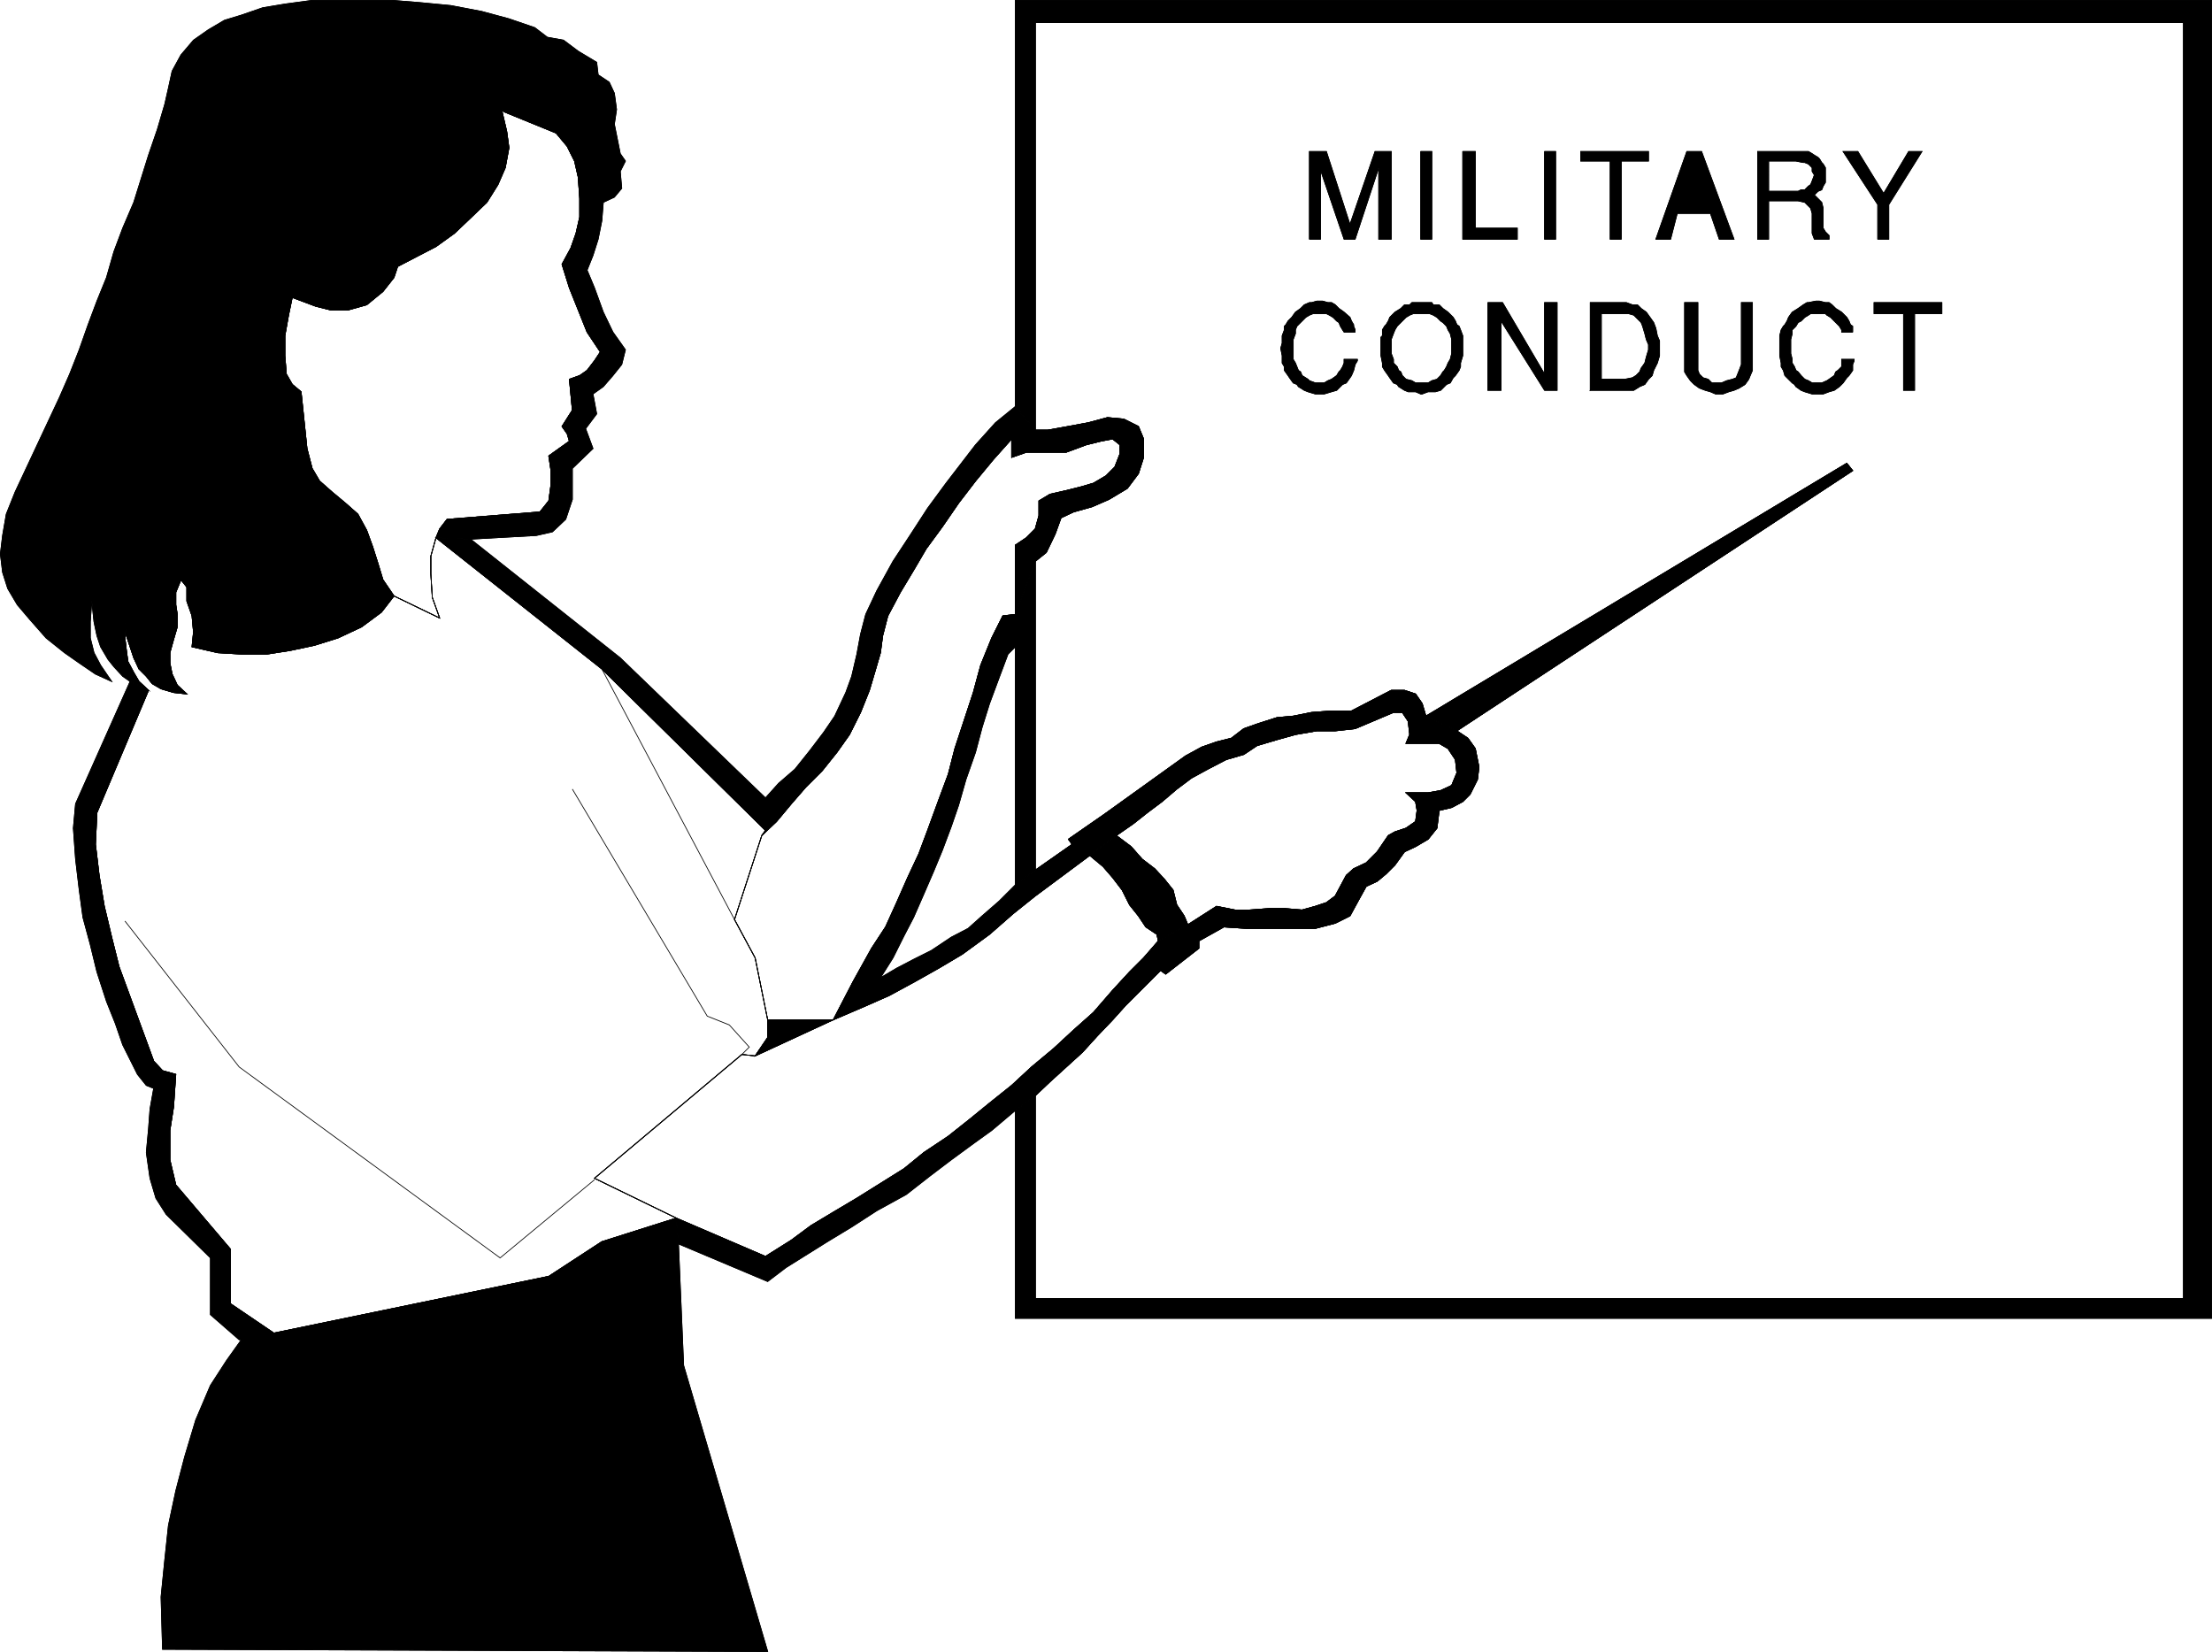 <svg xmlns="http://www.w3.org/2000/svg" width="288.096" height="215.136" viewBox="0 0 216.072 161.352"><path d="M290.726 382.28v-39.815h112.176v124.632H290.726v-19.8l-1.944 1.44v20.304h116.856V340.305H288.782v39.672z" style="fill:#000;stroke:#000;stroke-width:.072;stroke-miterlimit:10.433" transform="translate(-189.602 -340.269)"/><path d="M290.726 382.28v-39.815h112.176v124.632H290.726v-19.8l-1.944 1.44v20.304h116.856V340.305H288.782v39.672l1.944 2.304" style="fill:none;stroke:#000;stroke-width:.072;stroke-miterlimit:10.433" transform="translate(-189.602 -340.269)"/><path d="M290.726 382.28v-39.815h112.176v124.632H290.726v-19.8l1.44-1.368 1.584-1.44 1.584-1.44 1.44-1.584 1.512-1.584 1.296-1.44 3.384-3.384.504.36 3.24-2.52v-.72l2.448-1.368 2.16.144h6.768l1.944-.504 1.44-.72.864-1.584.72-1.296 1.08-.504.864-.72.864-.864.936-1.296 1.08-.504 1.224-.72.864-1.08.216-1.728 1.224-.288 1.08-.576.72-.72.72-1.44.144-1.224-.36-1.8-.72-1.008-1.08-.72 38.664-25.416-.576-.72-41.112 24.696-.36-1.224-.648-.936-1.08-.36h-1.296l-3.888 2.016h-1.944l-1.944.144-1.8.36-1.584.144-1.8.576-1.44.504-1.224.936-1.44.36-1.44.504-1.584.864-7.92 5.688-3.528 2.448.36.504-3.6 2.52v-30.168l1.08-.864.864-1.8.576-1.584 1.224-.576 1.8-.504 1.656-.72 1.8-1.08 1.08-1.44.504-1.584v-1.8l-.504-1.224-1.44-.72-1.584-.144-1.872.504-1.944.36-2.016.36h-1.224" style="fill:none;stroke:#000;stroke-width:.072;stroke-miterlimit:10.433" transform="translate(-189.602 -340.269)"/><path d="M290.726 382.28v-39.815h112.176v124.632H290.726v-19.8l1.44-1.368 1.584-1.44 1.584-1.44 1.44-1.584 1.512-1.584 1.296-1.44 3.384-3.384.504.36 3.24-2.52v-.72l2.448-1.368 2.16.144h6.768l1.944-.504 1.44-.72.864-1.584.72-1.296 1.08-.504.864-.72.864-.864.936-1.296 1.08-.504 1.224-.72.864-1.08.216-1.728 1.224-.288 1.08-.576.72-.72.72-1.44.144-1.224-.36-1.8-.72-1.008-1.08-.72 38.664-25.416-.576-.72-41.112 24.696-.36-1.224-.648-.936-1.08-.36h-1.296l-3.888 2.016h-1.944l-1.944.144-1.8.36-1.584.144-1.8.576-1.44.504-1.224.936-1.44.36-1.44.504-1.584.864-7.92 5.688-3.528 2.448.36.504-3.6 2.52v-30.168l1.08-.864.864-1.8.576-1.584 1.224-.576 1.8-.504 1.656-.72 1.8-1.08 1.08-1.44.504-1.584v-1.8l-.504-1.224-1.44-.72-1.584-.144-1.872.504-1.944.36-2.016.36h-1.224" style="fill:none;stroke:#000;stroke-width:.072;stroke-miterlimit:10.433" transform="translate(-189.602 -340.269)"/><path d="m331.91 411.657 38.664-25.416-.576-.72-41.112 24.696z" style="fill:#000;stroke:#000;stroke-width:.072;stroke-miterlimit:10.433" transform="translate(-189.602 -340.269)"/><path d="m331.91 411.657 38.664-25.416-.576-.72-41.112 24.696 3.024 1.44" style="fill:none;stroke:#000;stroke-width:.072;stroke-miterlimit:10.433" transform="translate(-189.602 -340.269)"/><path d="m255.662 459.249 8.712 3.744 2.52-1.584 1.944-1.44 2.16-1.296 2.304-1.368 2.304-1.44 2.304-1.44 1.944-1.584 2.376-1.584 2.088-1.656 1.944-1.584 2.16-1.728 1.944-1.8 2.16-1.8 1.944-1.8 1.944-1.728 1.872-2.16 1.656-1.8 1.368-1.368 1.44-1.656 2.88-1.584 2.808-1.8 1.8.36h1.44l1.944-.144h1.44l1.728.144 1.296-.36 1.08-.36.864-.648 1.08-2.016.72-.648 1.224-.576 1.08-1.08 1.08-1.584.648-.36 1.08-.36.936-.648.144-1.08-.144-.864-.936-.864h2.16l1.224-.216 1.08-.504.504-1.224-.144-1.296-.72-1.08-.864-.504h-3.24l.36-.864-.144-1.296-.576-.864h-.864l-3.744 1.584-1.944.216h-1.8l-2.088.36-1.8.504-1.944.576-1.296.864-1.728.504-1.8.936-1.584.864-1.44 1.08-1.44 1.224-1.44 1.08-1.368 1.08-1.656 1.152-2.592 1.944-5.328 3.96-2.16 1.728-2.304 2.016-2.664 1.944-2.304 1.368-2.304 1.296-2.52 1.368-2.448 1.08-3.024 1.296 1.944-3.744 1.8-3.24 1.368-2.088 1.08-2.376 1.08-2.448 1.08-2.304.864-2.304 1.08-2.952.936-2.52.648-2.52 1.8-5.472.72-2.664 1.08-2.664 1.08-2.16 1.224-.144v3.168l-.72.72-.864 2.304-.936 2.52-.72 2.304-.648 2.448-.936 2.664-.72 2.52-.72 2.088-.864 2.304-.864 2.088-.936 2.16-1.008 2.304-.936 1.8-1.08 2.16-1.224 1.944 1.584-.936 1.656-.864 1.728-.864 1.944-1.296 1.656-.864 1.368-1.224 1.656-1.44 1.584-1.584 1.944-1.44 3.6-2.52-.36-.504 3.528-2.448 7.92-5.688 1.584-.864 1.44-.504 1.44-.36 1.224-.936 1.44-.504 1.8-.576 1.584-.144 1.8-.36 1.944-.144h1.944l3.888-2.016h1.296l1.08.36.648.936.36 1.224 3.024 1.44 1.08.72.72 1.008.36 1.8-.144 1.224-.72 1.44-.72.72-1.08.576-1.224.288-.216 1.728-.864 1.08-1.224.72-1.08.504-.936 1.296-.864.864-.864.72-1.08.504-.72 1.296-.864 1.584-1.44.72-1.944.504h-6.768l-2.16-.144-2.448 1.368v.72l-3.24 2.52-.504-.36-3.384 3.384-1.296 1.44-1.512 1.584-1.44 1.584-1.584 1.44-1.584 1.44-1.44 1.368-1.944 1.44-2.304 1.944-1.8 1.296-2.16 1.584-2.088 1.584-2.304 1.8-2.88 1.584-2.448 1.584-2.376 1.44-2.304 1.44-1.728 1.08-1.8 1.368-8.712-3.672z" style="fill:#000;stroke:#000;stroke-width:.072;stroke-miterlimit:10.433" transform="translate(-189.602 -340.269)"/><path d="m255.662 459.249 8.712 3.744 2.52-1.584 1.944-1.44 2.16-1.296 2.304-1.368 2.304-1.44 2.304-1.44 1.944-1.584 2.376-1.584 2.088-1.656 1.944-1.584 2.16-1.728 1.944-1.8 2.16-1.8 1.944-1.8 1.944-1.728 1.872-2.16 1.656-1.8 1.368-1.368 1.44-1.656 2.88-1.584 2.808-1.8 1.8.36h1.44l1.944-.144h1.44l1.728.144 1.296-.36 1.08-.36.864-.648 1.08-2.016.72-.648 1.224-.576 1.08-1.08 1.08-1.584.648-.36 1.08-.36.936-.648.144-1.08-.144-.864-.936-.864h2.16l1.224-.216 1.08-.504.504-1.224-.144-1.296-.72-1.08-.864-.504h-3.24l.36-.864-.144-1.296-.576-.864h-.864l-3.744 1.584-1.944.216h-1.8l-2.088.36-1.8.504-1.944.576-1.296.864-1.728.504-1.8.936-1.584.864-1.44 1.08-1.44 1.224-1.44 1.08-1.368 1.08-1.656 1.152-2.592 1.944-5.328 3.96-2.16 1.728-2.304 2.016-2.664 1.944-2.304 1.368-2.304 1.296-2.52 1.368-2.448 1.08-3.024 1.296 1.944-3.744 1.8-3.24 1.368-2.088 1.08-2.376 1.08-2.448 1.08-2.304.864-2.304 1.08-2.952.936-2.52.648-2.52 1.8-5.472.72-2.664 1.08-2.664 1.08-2.16 1.224-.144v3.168l-.72.72-.864 2.304-.936 2.52-.72 2.304-.648 2.448-.936 2.664-.72 2.52-.72 2.088-.864 2.304-.864 2.088-.936 2.16-1.008 2.304-.936 1.8-1.08 2.16-1.224 1.944 1.584-.936 1.656-.864 1.728-.864 1.944-1.296 1.656-.864 1.368-1.224 1.656-1.44 1.584-1.584 1.944-1.44 3.6-2.52-.36-.504 3.528-2.448 7.92-5.688 1.584-.864 1.44-.504 1.44-.36 1.224-.936 1.44-.504 1.8-.576 1.584-.144 1.8-.36 1.944-.144h1.944l3.888-2.016h1.296l1.08.36.648.936.36 1.224 3.024 1.44 1.08.72.72 1.008.36 1.8-.144 1.224-.72 1.44-.72.72-1.08.576-1.224.288-.216 1.728-.864 1.08-1.224.72-1.08.504-.936 1.296-.864.864-.864.72-1.08.504-.72 1.296-.864 1.584-1.44.72-1.944.504h-6.768l-2.16-.144-2.448 1.368v.72l-3.24 2.52-.504-.36-3.384 3.384-1.296 1.44-1.512 1.584-1.44 1.584-1.584 1.44-1.584 1.44-1.44 1.368-1.944 1.44-2.304 1.944-1.8 1.296-2.16 1.584-2.088 1.584-2.304 1.8-2.88 1.584-2.448 1.584-2.376 1.44-2.304 1.44-1.728 1.08-1.8 1.368-8.712-3.672-.216-2.52" style="fill:none;stroke:#000;stroke-width:.072;stroke-miterlimit:10.433" transform="translate(-189.602 -340.269)"/><path d="M290.726 395.097v30.168l-1.944 1.44V400.28z" style="fill:#000;stroke:#000;stroke-width:.072;stroke-miterlimit:10.433" transform="translate(-189.602 -340.269)"/><path d="M290.726 395.097v30.168l-1.944 1.44V400.28l1.944-5.184" style="fill:none;stroke:#000;stroke-width:.072;stroke-miterlimit:10.433" transform="translate(-189.602 -340.269)"/><path d="m235.574 392.937 14.616 11.592 14.184 13.68 1.296-1.44 1.584-1.368 1.44-1.8 1.368-1.8 1.08-1.584 1.08-2.304.576-1.584.504-2.16.36-1.944.504-1.944 1.08-2.304 1.584-2.88 1.656-2.52 1.728-2.664 1.8-2.448 2.88-3.744 1.944-2.16 1.944-1.584 1.944 2.304h1.224l2.016-.36 1.944-.36 1.872-.504 1.584.144 1.44.72.504 1.224v1.8l-.504 1.584-1.08 1.44-1.8 1.08-1.656.72-1.8.504-1.224.576-.576 1.584-.864 1.8-1.08.864-1.944 5.184v-6.768l1.08-.72.864-.864.36-1.296v-1.44l1.08-.648 1.584-.36 1.44-.36 1.224-.36 1.224-.72.864-.864.504-1.296v-.864l-.72-.576-1.152.216-1.44.36-1.944.72h-3.888l-1.44.504v-1.8l-1.8 2.016-1.728 2.088-1.656 2.16-1.584 2.304-1.584 2.16-1.224 2.088-1.296 2.16-1.224 2.304-.504 1.944-.216 1.656-.504 1.728-.576 1.944-.864 2.16-1.08 2.16-1.224 1.728-1.44 1.8-1.584 1.584-1.44 1.656-1.44 1.728-1.44 1.368.36-.504-15.984-15.768-16.2-12.816z" style="fill:#000;stroke:#000;stroke-width:.072;stroke-miterlimit:10.433" transform="translate(-189.602 -340.269)"/><path d="m235.574 392.937 14.616 11.592 14.184 13.68 1.296-1.44 1.584-1.368 1.44-1.8 1.368-1.8 1.08-1.584 1.08-2.304.576-1.584.504-2.16.36-1.944.504-1.944 1.08-2.304 1.584-2.88 1.656-2.52 1.728-2.664 1.8-2.448 2.88-3.744 1.944-2.16 1.944-1.584 1.944 2.304h1.224l2.016-.36 1.944-.36 1.872-.504 1.584.144 1.44.72.504 1.224v1.8l-.504 1.584-1.08 1.44-1.8 1.08-1.656.72-1.8.504-1.224.576-.576 1.584-.864 1.8-1.08.864-1.944 5.184v-6.768l1.08-.72.864-.864.36-1.296v-1.44l1.08-.648 1.584-.36 1.44-.36 1.224-.36 1.224-.72.864-.864.504-1.296v-.864l-.72-.576-1.152.216-1.44.36-1.944.72h-3.888l-1.44.504v-1.8l-1.8 2.016-1.728 2.088-1.656 2.16-1.584 2.304-1.584 2.16-1.224 2.088-1.296 2.16-1.224 2.304-.504 1.944-.216 1.656-.504 1.728-.576 1.944-.864 2.16-1.08 2.16-1.224 1.728-1.44 1.8-1.584 1.584-1.44 1.656-1.44 1.728-1.44 1.368.36-.504-15.984-15.768-16.2-12.816 3.384.144" style="fill:none;stroke:#000;stroke-width:.072;stroke-miterlimit:10.433" transform="translate(-189.602 -340.269)"/><path d="M270.998 439.88h-6.408v1.729l-1.224 1.8z" style="fill:#000;stroke:#000;stroke-width:.072;stroke-miterlimit:10.433" transform="translate(-189.602 -340.269)"/><path d="M270.998 439.88h-6.408v1.729l-1.224 1.8 7.632-3.528" style="fill:none;stroke:#000;stroke-width:.072;stroke-miterlimit:10.433" transform="translate(-189.602 -340.269)"/><path d="m204.11 407.697-5.04 11.952-.144 3.096.36 3.024.504 3.024.72 3.024.72 2.88 3.384 9.216.864.936 1.296.36-.216 3.168-.36 2.304v2.88l.576 2.448 5.328 6.264v5.328l4.248 2.88 26.856-5.544 5.184-3.384 7.272-2.304.216 2.52.504 11.88 8.208 27.936-59.112-.216-.144-5.112.36-3.6.36-3.384.72-3.384.864-3.312 1.08-3.6 1.44-3.384 1.584-2.448 1.44-2.016h-.216l-2.808-2.448v-5.544l-4.32-4.248-1.008-1.584-.576-1.944-.36-2.52.216-2.304.144-1.944.36-2.016-.72-.288-.864-1.08-1.44-2.88-.72-2.088-.864-2.16-.936-2.88-.648-2.664-.72-2.664-.36-2.664-.36-3.024-.216-3.024.216-2.376 5.328-11.952z" style="fill:#000;stroke:#000;stroke-width:.072;stroke-miterlimit:10.433" transform="translate(-189.602 -340.269)"/><path d="m204.11 407.697-5.04 11.952-.144 3.096.36 3.024.504 3.024.72 3.024.72 2.88 3.384 9.216.864.936 1.296.36-.216 3.168-.36 2.304v2.88l.576 2.448 5.328 6.264v5.328l4.248 2.88 26.856-5.544 5.184-3.384 7.272-2.304.216 2.52.504 11.88 8.208 27.936-59.112-.216-.144-5.112.36-3.6.36-3.384.72-3.384.864-3.312 1.08-3.6 1.44-3.384 1.584-2.448 1.44-2.016h-.216l-2.808-2.448v-5.544l-4.32-4.248-1.008-1.584-.576-1.944-.36-2.52.216-2.304.144-1.944.36-2.016-.72-.288-.864-1.08-1.44-2.88-.72-2.088-.864-2.16-.936-2.88-.648-2.664-.72-2.664-.36-2.664-.36-3.024-.216-3.024.216-2.376 5.328-11.952 1.8.864" style="fill:none;stroke:#000;stroke-width:.072;stroke-miterlimit:10.433" transform="translate(-189.602 -340.269)"/><path d="m232.19 392.793.36-.864.72-.936 9.072-.72.864-1.08.216-1.584v-1.368l-.216-1.44 2.016-1.44-.216-.72-.504-.72 1.008-1.584-.288-3.024 1.008-.36.72-.504.72-.936.576-.864-1.296-1.944-.864-2.16-.864-2.16-.72-2.304.864-1.584.504-1.44.36-1.584v-1.8l-.144-2.088-.36-1.584-.72-1.44-1.08-1.296-5.112-2.088-.216-.216.504 2.16.216 1.584-.36 1.944-.72 1.656-1.08 1.728-1.728 1.656-1.44 1.368-1.8 1.296-1.944 1.008-1.8.936-.36 1.08-1.08 1.368-1.584 1.296-1.8.504h-1.728l-1.44-.36-2.304-.864-.36 1.728-.36 2.016v1.944l.144 1.8.576 1.008.864.72.576 5.544.504 1.944.72 1.224 1.224 1.08 1.296 1.08 1.224 1.08.864 1.584.576 1.584.504 1.584.504 1.656 1.08 1.584-1.224 1.584-1.944 1.44-2.304 1.08-2.304.72-2.376.504-2.304.36h-2.304l-2.448-.144-2.52-.576.144-1.44-.144-1.584-.504-1.44v-1.368l-.576-.72-.504 1.224v1.224l.144.936v1.224l-.36 1.224-.36 1.296v1.008l.216 1.08.504 1.08.936.864-1.296-.144-1.224-.36-.864-.504-.576-.72-.72-.72-.504-1.08-.36-1.08-.36-1.08-.144-1.224v1.44l.144 1.224.144 1.08.576 1.08.504.864.936.864-1.8-.864-.72-.504-.864-.936-.576-.72-.72-1.224-.36-1.08-.288-1.368-.216-2.016-.144 2.016v1.584l.36 1.44.648 1.224 1.08 1.584-1.584-.72-1.584-1.08-1.44-1.008-1.8-1.44-1.584-1.8-1.224-1.44-.936-1.584-.504-1.584-.216-1.8.216-1.8.36-2.088.864-2.16 1.08-2.304 1.08-2.304 1.08-2.304 1.08-2.304 1.008-2.304.936-2.376.864-2.448.864-2.304.936-2.304.72-2.52.864-2.304 1.08-2.52.72-2.304.72-2.304.864-2.52.72-2.448.36-1.584.36-1.656.864-1.584 1.224-1.44 1.44-1.008 1.584-.936 1.656-.504 2.088-.72 2.16-.36 2.664-.36h7.848l2.664.216 3.024.288 3.024.576 2.664.72 2.52.864 1.224.936 1.584.288 1.44 1.08 1.8 1.08.144 1.224 1.08.72.504 1.08.216 1.584-.216 1.44.576 2.88.504.72-.504 1.008.144 1.656-.72.864-1.08.504-.144 1.8-.36 1.8-.504 1.584-.576 1.44.72 1.728.864 2.376.936 1.944 1.224 1.728-.36 1.44-.864 1.08-.936 1.08-1.008.72.36 1.944-1.08 1.44.72 1.944-2.016 1.944v3.024l-.648 1.944-1.296 1.224-1.584.36-6.408.36z" style="fill:#000;stroke:#000;stroke-width:.072;stroke-miterlimit:10.433" transform="translate(-189.602 -340.269)"/><path d="m232.19 392.793.36-.864.72-.936 9.072-.72.864-1.08.216-1.584v-1.368l-.216-1.44 2.016-1.44-.216-.72-.504-.72 1.008-1.584-.288-3.024 1.008-.36.72-.504.72-.936.576-.864-1.296-1.944-.864-2.16-.864-2.16-.72-2.304.864-1.584.504-1.44.36-1.584v-1.8l-.144-2.088-.36-1.584-.72-1.44-1.08-1.296-5.112-2.088-.216-.216.504 2.16.216 1.584-.36 1.944-.72 1.656-1.08 1.728-1.728 1.656-1.44 1.368-1.8 1.296-1.944 1.008-1.8.936-.36 1.08-1.08 1.368-1.584 1.296-1.8.504h-1.728l-1.44-.36-2.304-.864-.36 1.728-.36 2.016v1.944l.144 1.8.576 1.008.864.72.576 5.544.504 1.944.72 1.224 1.224 1.08 1.296 1.08 1.224 1.08.864 1.584.576 1.584.504 1.584.504 1.656 1.08 1.584-1.224 1.584-1.944 1.44-2.304 1.08-2.304.72-2.376.504-2.304.36h-2.304l-2.448-.144-2.52-.576.144-1.44-.144-1.584-.504-1.44v-1.368l-.576-.72-.504 1.224v1.224l.144.936v1.224l-.36 1.224-.36 1.296v1.008l.216 1.08.504 1.08.936.864-1.296-.144-1.224-.36-.864-.504-.576-.72-.72-.72-.504-1.08-.36-1.08-.36-1.08-.144-1.224v1.44l.144 1.224.144 1.08.576 1.08.504.864.936.864-1.8-.864-.72-.504-.864-.936-.576-.72-.72-1.224-.36-1.08-.288-1.368-.216-2.016-.144 2.016v1.584l.36 1.44.648 1.224 1.08 1.584-1.584-.72-1.584-1.08-1.44-1.008-1.8-1.44-1.584-1.8-1.224-1.44-.936-1.584-.504-1.584-.216-1.8.216-1.8.36-2.088.864-2.16 1.08-2.304 1.08-2.304 1.08-2.304 1.08-2.304 1.008-2.304.936-2.376.864-2.448.864-2.304.936-2.304.72-2.52.864-2.304 1.08-2.52.72-2.304.72-2.304.864-2.52.72-2.448.36-1.584.36-1.656.864-1.584 1.224-1.44 1.44-1.008 1.584-.936 1.656-.504 2.088-.72 2.16-.36 2.664-.36h7.848l2.664.216 3.024.288 3.024.576 2.664.72 2.52.864 1.224.936 1.584.288 1.44 1.08 1.8 1.08.144 1.224 1.08.72.504 1.08.216 1.584-.216 1.44.576 2.88.504.72-.504 1.008.144 1.656-.72.864-1.08.504-.144 1.8-.36 1.8-.504 1.584-.576 1.44.72 1.728.864 2.376.936 1.944 1.224 1.728-.36 1.44-.864 1.08-.936 1.08-1.008.72.36 1.944-1.08 1.44.72 1.944-2.016 1.944v3.024l-.648 1.944-1.296 1.224-1.584.36-6.408.36-3.384-.144m73.08 36.936.36.864 2.808-1.8 1.8.36h1.44l1.944-.144h1.44l1.728.144 1.296-.36 1.08-.36.864-.648 1.08-2.016.72-.648 1.224-.576 1.08-1.08 1.08-1.584.648-.36 1.08-.36.936-.648.144-1.08-.144-.864-.936-.864h2.16l1.224-.216 1.08-.504.504-1.224-.144-1.296-.72-1.08-.864-.504h-3.24l.36-.864-.144-1.296-.576-.864h-.864l-3.744 1.584-1.944.216h-1.8l-2.088.36-1.8.504-1.944.576-1.296.864-1.728.504-1.8.936-1.584.864-1.44 1.08-1.44 1.224-1.44 1.08-1.368 1.08-1.656 1.152 1.44 1.08 1.08 1.224 1.224.936.936 1.008.864 1.08.36 1.44.72 1.08" style="fill:none;stroke:#000;stroke-width:.072;stroke-miterlimit:10.433" transform="translate(-189.602 -340.269)"/><path d="m305.27 429.729.36.864 2.808-1.8 1.8.36h1.44l1.944-.144h1.44l1.728.144 1.296-.36 1.08-.36.864-.648 1.08-2.016.72-.648 1.224-.576 1.08-1.08 1.08-1.584.648-.36 1.08-.36.936-.648.144-1.08-.144-.864-.936-.864h2.16l1.224-.216 1.08-.504.504-1.224-.144-1.296-.72-1.08-.864-.504h-3.24l.36-.864-.144-1.296-.576-.864h-.864l-3.744 1.584-1.944.216h-1.8l-2.088.36-1.8.504-1.944.576-1.296.864-1.728.504-1.8.936-1.584.864-1.44 1.08-1.44 1.224-1.44 1.08-1.368 1.08-1.656 1.152 1.44 1.08 1.08 1.224 1.224.936.936 1.008.864 1.08.36 1.44.72 1.08m-41.904 13.68 7.632-3.528 3.024-1.296 2.448-1.08 2.52-1.368 2.304-1.296 2.304-1.368 2.664-1.944 2.304-2.016 2.16-1.728 5.328-3.96 1.296 1.08.936 1.08.936 1.224.72 1.44.864 1.08.72 1.08 1.08.72.144.648-1.44 1.656-1.368 1.368-1.656 1.8-1.872 2.16-1.944 1.728-1.944 1.8-2.16 1.8-1.944 1.8-2.16 1.728-1.944 1.584-2.088 1.656-2.376 1.584-1.944 1.584-2.304 1.44-2.304 1.44-2.304 1.368-2.16 1.296-1.944 1.44-2.52 1.584-8.712-3.744-7.992-3.888 14.4-12.096 1.296.144" style="fill:none;stroke:#000;stroke-width:.072;stroke-miterlimit:10.433" transform="translate(-189.602 -340.269)"/><path d="m263.366 443.409 7.632-3.528 3.024-1.296 2.448-1.08 2.52-1.368 2.304-1.296 2.304-1.368 2.664-1.944 2.304-2.016 2.16-1.728 5.328-3.96 1.296 1.08.936 1.08.936 1.224.72 1.44.864 1.08.72 1.08 1.08.72.144.648-1.44 1.656-1.368 1.368-1.656 1.8-1.872 2.16-1.944 1.728-1.944 1.8-2.16 1.8-1.944 1.8-2.16 1.728-1.944 1.584-2.088 1.656-2.376 1.584-1.944 1.584-2.304 1.44-2.304 1.44-2.304 1.368-2.16 1.296-1.944 1.44-2.52 1.584-8.712-3.744-7.992-3.888 14.4-12.096 1.296.144" style="fill:none;stroke:#000;stroke-width:.072;stroke-miterlimit:10.433" transform="translate(-189.602 -340.269)"/><path d="m270.998 439.88 1.944-3.743 1.8-3.24 1.368-2.088 1.08-2.376 1.08-2.448 1.08-2.304.864-2.304 1.08-2.952.936-2.52.648-2.52 1.8-5.472.72-2.664 1.08-2.664 1.08-2.16 1.224-.144v-6.768l1.08-.72.864-.864.36-1.296v-1.44l1.08-.648 1.584-.36 1.44-.36 1.224-.36 1.224-.72.864-.864.504-1.296v-.864l-.72-.576-1.152.216-1.44.36-1.944.72h-3.888l-1.44.504v-1.8l-1.8 2.016-1.728 2.088-1.656 2.16-1.584 2.304-1.584 2.16-1.224 2.088-1.296 2.16-1.224 2.304-.504 1.944-.216 1.656-.504 1.728-.576 1.944-.864 2.16-1.08 2.16-1.224 1.728-1.44 1.8-1.584 1.584-1.44 1.656-1.44 1.728-1.44 1.368-2.664 8.208 2.016 3.744 1.224 6.048h6.408" style="fill:none;stroke:#000;stroke-width:.072;stroke-miterlimit:10.433" transform="translate(-189.602 -340.269)"/><path d="m270.998 439.88 1.944-3.743 1.8-3.24 1.368-2.088 1.08-2.376 1.08-2.448 1.08-2.304.864-2.304 1.08-2.952.936-2.52.648-2.52 1.8-5.472.72-2.664 1.08-2.664 1.08-2.16 1.224-.144v-6.768l1.08-.72.864-.864.36-1.296v-1.44l1.08-.648 1.584-.36 1.44-.36 1.224-.36 1.224-.72.864-.864.504-1.296v-.864l-.72-.576-1.152.216-1.44.36-1.944.72h-3.888l-1.44.504v-1.8l-1.8 2.016-1.728 2.088-1.656 2.16-1.584 2.304-1.584 2.16-1.224 2.088-1.296 2.16-1.224 2.304-.504 1.944-.216 1.656-.504 1.728-.576 1.944-.864 2.16-1.08 2.16-1.224 1.728-1.44 1.8-1.584 1.584-1.44 1.656-1.44 1.728-1.44 1.368-2.664 8.208 2.016 3.744 1.224 6.048h6.408" style="fill:none;stroke:#000;stroke-width:.072;stroke-miterlimit:10.433" transform="translate(-189.602 -340.269)"/><path d="m263.366 443.409 1.224-1.8v-1.728l-1.224-6.048-2.016-3.744 2.664-8.208.36-.504-15.984-15.768-16.2-12.816-.504 1.8v1.728l.144 2.304.72 2.016-4.464-2.16-1.224 1.584-1.944 1.44-2.304 1.08-2.304.72-2.376.504-2.304.36h-2.304l-2.448-.144-2.52-.576.144-1.44-.144-1.584-.504-1.44v-1.368l-.576-.72-.504 1.224v1.224l.144.936v1.224l-.36 1.224-.36 1.296v1.008l.216 1.08.504 1.08.936.864-1.296-.144-1.224-.36-.864-.504-.576-.72-.72-.72-.504-1.08-.36-1.08-.36-1.08-.144-1.224v1.44l.144 1.224.144 1.08.576 1.08.504.864.936.864-5.04 11.952-.144 3.096.36 3.024.504 3.024.72 3.024.72 2.88 3.384 9.216.864.936 1.296.36-.216 3.168-.36 2.304v2.88l.576 2.448 5.328 6.264v5.328l4.248 2.88 26.856-5.544 5.184-3.384 7.272-2.304-7.992-3.888 14.4-12.096 1.296.144" style="fill:none;stroke:#000;stroke-width:.072;stroke-miterlimit:10.433" transform="translate(-189.602 -340.269)"/><path d="m263.366 443.409 1.224-1.8v-1.728l-1.224-6.048-2.016-3.744 2.664-8.208.36-.504-15.984-15.768-16.2-12.816-.504 1.8v1.728l.144 2.304.72 2.016-4.464-2.16-1.224 1.584-1.944 1.44-2.304 1.08-2.304.72-2.376.504-2.304.36h-2.304l-2.448-.144-2.52-.576.144-1.44-.144-1.584-.504-1.44v-1.368l-.576-.72-.504 1.224v1.224l.144.936v1.224l-.36 1.224-.36 1.296v1.008l.216 1.08.504 1.08.936.864-1.296-.144-1.224-.36-.864-.504-.576-.72-.72-.72-.504-1.08-.36-1.08-.36-1.08-.144-1.224v1.44l.144 1.224.144 1.08.576 1.08.504.864.936.864-5.04 11.952-.144 3.096.36 3.024.504 3.024.72 3.024.72 2.88 3.384 9.216.864.936 1.296.36-.216 3.168-.36 2.304v2.88l.576 2.448 5.328 6.264v5.328l4.248 2.88 26.856-5.544 5.184-3.384 7.272-2.304-7.992-3.888 14.4-12.096 1.296.144" style="fill:none;stroke:#000;stroke-width:.072;stroke-miterlimit:10.433" transform="translate(-189.602 -340.269)"/><path d="m232.55 400.64-.72-2.015-.144-2.304v-1.728l.504-1.8.36-.864.72-.936 9.072-.72.864-1.08.216-1.584v-1.368l-.216-1.44 2.016-1.44-.216-.72-.504-.72 1.008-1.584-.288-3.024 1.008-.36.72-.504.72-.936.576-.864-1.296-1.944-.864-2.16-.864-2.16-.72-2.304.864-1.584.504-1.44.36-1.584v-1.8l-.144-2.088-.36-1.584-.72-1.44-1.08-1.296-5.112-2.088-.216-.216.504 2.16.216 1.584-.36 1.944-.72 1.656-1.08 1.728-1.728 1.656-1.44 1.368-1.8 1.296-1.944 1.008-1.8.936-.36 1.08-1.08 1.368-1.584 1.296-1.8.504h-1.728l-1.44-.36-2.304-.864-.36 1.728-.36 2.016v1.944l.144 1.8.576 1.008.864.72.576 5.544.504 1.944.72 1.224 1.224 1.08 1.296 1.08 1.224 1.08.864 1.584.576 1.584.504 1.584.504 1.656 1.08 1.584 4.464 2.16" style="fill:none;stroke:#000;stroke-width:.072;stroke-miterlimit:10.433" transform="translate(-189.602 -340.269)"/><path d="m232.55 400.64-.72-2.015-.144-2.304v-1.728l.504-1.8.36-.864.72-.936 9.072-.72.864-1.08.216-1.584v-1.368l-.216-1.44 2.016-1.44-.216-.72-.504-.72 1.008-1.584-.288-3.024 1.008-.36.72-.504.72-.936.576-.864-1.296-1.944-.864-2.16-.864-2.16-.72-2.304.864-1.584.504-1.44.36-1.584v-1.8l-.144-2.088-.36-1.584-.72-1.44-1.08-1.296-5.112-2.088-.216-.216.504 2.16.216 1.584-.36 1.944-.72 1.656-1.08 1.728-1.728 1.656-1.44 1.368-1.8 1.296-1.944 1.008-1.8.936-.36 1.08-1.08 1.368-1.584 1.296-1.8.504h-1.728l-1.44-.36-2.304-.864-.36 1.728-.36 2.016v1.944l.144 1.8.576 1.008.864.72.576 5.544.504 1.944.72 1.224 1.224 1.08 1.296 1.08 1.224 1.08.864 1.584.576 1.584.504 1.584.504 1.656 1.08 1.584 4.464 2.16" style="fill:none;stroke:#000;stroke-width:.072;stroke-miterlimit:10.433" transform="translate(-189.602 -340.269)"/><path d="m305.27 429.729-.72-1.08-.36-1.44-.864-1.08-.936-1.008-1.224-.936-1.08-1.224-1.44-1.08-2.592 1.944 1.296 1.08.936 1.08.936 1.224.72 1.44.864 1.08.72 1.08 1.08.72.144.648 2.88-1.584z" style="fill:#000;stroke:#000;stroke-width:.072;stroke-miterlimit:10.433" transform="translate(-189.602 -340.269)"/><path d="m305.27 429.729-.72-1.08-.36-1.44-.864-1.08-.936-1.008-1.224-.936-1.08-1.224-1.44-1.08-2.592 1.944 1.296 1.08.936 1.08.936 1.224.72 1.44.864 1.08.72 1.08 1.08.72.144.648 2.88-1.584-.36-.864m-103.464.504 11.16 14.256 25.488 18.648 9.216-7.632m.72-49.896 12.96 24.48m-15.84-12.744 13.176 22.176 2.16.864 1.944 2.16-.72.72" style="fill:none;stroke:#000;stroke-width:.072;stroke-miterlimit:10.433" transform="translate(-189.602 -340.269)"/><path d="M317.51 363.633v-8.568h1.656l2.304 7.128 2.448-7.128h1.584v8.568h-1.224v-6.984l-2.304 6.984h-1.08l-2.304-6.768v6.768z" style="fill:#000;stroke:#000;stroke-width:.072;stroke-miterlimit:10.433" transform="translate(-189.602 -340.269)"/><path d="M317.51 363.633v-8.568h1.656l2.304 7.128 2.448-7.128h1.584v8.568h-1.224v-6.984l-2.304 6.984h-1.08l-2.304-6.768v6.768h-1.08" style="fill:none;stroke:#000;stroke-width:.072;stroke-miterlimit:10.433" transform="translate(-189.602 -340.269)"/><path d="M328.382 355.065h1.08v8.568h-1.08z" style="fill:#000;stroke:#000;stroke-width:.072;stroke-miterlimit:10.433" transform="translate(-189.602 -340.269)"/><path d="M328.382 355.065h1.08v8.568h-1.08v-8.568" style="fill:none;stroke:#000;stroke-width:.072;stroke-miterlimit:10.433" transform="translate(-189.602 -340.269)"/><path d="M332.486 355.065h1.224v7.488h4.104v1.08h-5.328z" style="fill:#000;stroke:#000;stroke-width:.072;stroke-miterlimit:10.433" transform="translate(-189.602 -340.269)"/><path d="M332.486 355.065h1.224v7.488h4.104v1.08h-5.328v-8.568" style="fill:none;stroke:#000;stroke-width:.072;stroke-miterlimit:10.433" transform="translate(-189.602 -340.269)"/><path d="M340.478 355.065h1.08v8.568h-1.08z" style="fill:#000;stroke:#000;stroke-width:.072;stroke-miterlimit:10.433" transform="translate(-189.602 -340.269)"/><path d="M340.478 355.065h1.08v8.568h-1.08v-8.568" style="fill:none;stroke:#000;stroke-width:.072;stroke-miterlimit:10.433" transform="translate(-189.602 -340.269)"/><path d="M346.886 356h-2.88v-.935h6.624V356h-2.664v7.632h-1.08z" style="fill:#000;stroke:#000;stroke-width:.072;stroke-miterlimit:10.433" transform="translate(-189.602 -340.269)"/><path d="M346.886 356h-2.88v-.935h6.624V356h-2.664v7.632h-1.08V356" style="fill:none;stroke:#000;stroke-width:.072;stroke-miterlimit:10.433" transform="translate(-189.602 -340.269)"/><path d="m353.798 360.033 1.44-3.528 1.08 3.528h-2.52l-.36 1.08-.648 2.52h-1.44l3.024-8.568h1.44l3.168 8.568h-1.44l-.864-2.52h-3.24z" style="fill:#000;stroke:#000;stroke-width:.072;stroke-miterlimit:10.433" transform="translate(-189.602 -340.269)"/><path d="m353.798 360.033 1.44-3.528 1.08 3.528h-2.52l-.36 1.08-.648 2.52h-1.44l3.024-8.568h1.44l3.168 8.568h-1.44l-.864-2.52h-3.24l.36-1.08" style="fill:none;stroke:#000;stroke-width:.072;stroke-miterlimit:10.433" transform="translate(-189.602 -340.269)"/><path d="M362.366 359.889h2.88l.648.144.36.36.216.216.144.504v1.944l.216.576h1.44v-.36l-.36-.36-.216-.36v-1.944l-.144-.576-.36-.36-.36-.36.36-.36.36-.144.144-.36.216-.36v-1.44l-.216-.36-.144-.144-.216-.36-.144-.144-.36-.216-.216-.144-.36-.216h-4.968v8.568h1.08V356h2.664l.72.144h.144l.36.144.36.36v.36l.216.36-.216.576-.144.36-.216.144-.36.36h-.36l-.288.144h-2.88z" style="fill:#000;stroke:#000;stroke-width:.072;stroke-miterlimit:10.433" transform="translate(-189.602 -340.269)"/><path d="M362.366 359.889h2.88l.648.144.36.36.216.216.144.504v1.944l.216.576h1.44v-.36l-.36-.36-.216-.36v-1.944l-.144-.576-.36-.36-.36-.36.36-.36.36-.144.144-.36.216-.36v-1.44l-.216-.36-.144-.144-.216-.36-.144-.144-.36-.216-.216-.144-.36-.216h-4.968v8.568h1.08V356h2.664l.72.144h.144l.36.144.36.36v.36l.216.36-.216.576-.144.36-.216.144-.36.36h-.36l-.288.144h-2.88v.936" style="fill:none;stroke:#000;stroke-width:.072;stroke-miterlimit:10.433" transform="translate(-189.602 -340.269)"/><path d="M373.022 363.633v-3.384l-3.384-5.184h1.44l2.52 4.104 2.448-4.104h1.296l-3.24 5.184v3.384z" style="fill:#000;stroke:#000;stroke-width:.072;stroke-miterlimit:10.433" transform="translate(-189.602 -340.269)"/><path d="M373.022 363.633v-3.384l-3.384-5.184h1.44l2.52 4.104 2.448-4.104h1.296l-3.24 5.184v3.384h-1.08" style="fill:none;stroke:#000;stroke-width:.072;stroke-miterlimit:10.433" transform="translate(-189.602 -340.269)"/><path d="M321.974 372.705h-1.08l-.144-.216-.216-.36-.144-.36-.216-.144-.36-.36-.36-.216-.288-.144h-1.296l-.36.144-.36.216-.36.36-.144.144-.36.36-.144.36v.36l-.216.576v1.944l.216.36.144.36.144.36.216.144.144.36.576.36.144.144.576.216h.864l.36-.216.36-.144.504-.36.216-.36.144-.144.216-.36.144-.36v-.36h1.296v.144l-.216.36-.144.576-.216.504-.144.216-.36.504-.36.144-.216.216-.36.36-.504.144-.72.216h-.864l-.72-.216-.36-.144-.576-.36-.144-.216-.36-.144-.36-.504-.144-.216-.36-.504v-.36l-.216-.36v-.72l-.144-.72.144-.504v-.72l.216-.576v-.36l.144-.144.216-.36.36-.36.36-.504.504-.36.36-.36.504-.216h.216l.504-.144h.576l.504.144h.36l.36.216.36.36.504.36.576.504.144.36.216.36v.144l.144.36z" style="fill:#000;stroke:#000;stroke-width:.072;stroke-miterlimit:10.433" transform="translate(-189.602 -340.269)"/><path d="M321.974 372.705h-1.08l-.144-.216-.216-.36-.144-.36-.216-.144-.36-.36-.36-.216-.288-.144h-1.296l-.36.144-.36.216-.36.36-.144.144-.36.36-.144.36v.36l-.216.576v1.944l.216.36.144.36.144.36.216.144.144.36.576.36.144.144.576.216h.864l.36-.216.36-.144.504-.36.216-.36.144-.144.216-.36.144-.36v-.36h1.296v.144l-.216.36-.144.576-.216.504-.144.216-.36.504-.36.144-.216.216-.36.36-.504.144-.72.216h-.864l-.72-.216-.36-.144-.576-.36-.144-.216-.36-.144-.36-.504-.144-.216-.36-.504v-.36l-.216-.36v-.72l-.144-.72.144-.504v-.72l.216-.576v-.36l.144-.144.216-.36.36-.36.36-.504.504-.36.36-.36.504-.216h.216l.504-.144h.576l.504.144h.36l.36.216.36.36.504.36.576.504.144.36.216.36v.144l.144.36v.216" style="fill:none;stroke:#000;stroke-width:.072;stroke-miterlimit:10.433" transform="translate(-189.602 -340.269)"/><path d="M328.382 370.905h-.72l-.36.144-.36.216-.36.36-.144.144-.36.36-.216.36-.144.36-.216.576v1.368l.216.576v.36l.36.36.144.36.216.144.144.36.36.36.576.144.36.216h.504v1.08l-.504-.216h-.72l-.36-.144-.576-.36-.144-.216-.36-.144-.36-.504-.144-.216-.36-.504-.216-.36v-.36l-.144-.72v-1.8l.144-.144v-.576l.216-.36.144-.144.216-.36.144-.36.504-.504.576-.36.36-.36h.504l.216-.216h1.944l.144.216h.576l.36.36.504.36.504.504.216.36.144.36.216.144.144.36.216.576v1.944l-.216.72v.36l-.144.36-.36.504-.216.216-.288.504-.36.144-.216.216-.36.36-.504.144h-.72l-.576.216h-.144v-1.08h.72l.36-.216.504-.144.36-.36.216-.36.144-.144.216-.36.144-.36.216-.36.144-.576v-1.368l-.144-.576-.216-.36-.144-.36-.36-.36-.216-.144-.36-.36-.36-.216-.36-.144h-.72z" style="fill:#000;stroke:#000;stroke-width:.072;stroke-miterlimit:10.433" transform="translate(-189.602 -340.269)"/><path d="M328.382 370.905h-.72l-.36.144-.36.216-.36.36-.144.144-.36.36-.216.36-.144.36-.216.576v1.368l.216.576v.36l.36.36.144.36.216.144.144.36.36.36.576.144.36.216h.504v1.08l-.504-.216h-.72l-.36-.144-.576-.36-.144-.216-.36-.144-.36-.504-.144-.216-.36-.504-.216-.36v-.36l-.144-.72v-1.8l.144-.144v-.576l.216-.36.144-.144.216-.36.144-.36.504-.504.576-.36.36-.36h.504l.216-.216h1.944l.144.216h.576l.36.36.504.36.504.504.216.36.144.36.216.144.144.36.216.576v1.944l-.216.72v.36l-.144.36-.36.504-.216.216-.288.504-.36.144-.216.216-.36.36-.504.144h-.72l-.576.216h-.144v-1.08h.72l.36-.216.504-.144.36-.36.216-.36.144-.144.216-.36.144-.36.216-.36.144-.576v-1.368l-.144-.576-.216-.36-.144-.36-.36-.36-.216-.144-.36-.36-.36-.216-.36-.144h-.864" style="fill:none;stroke:#000;stroke-width:.072;stroke-miterlimit:10.433" transform="translate(-189.602 -340.269)"/><path d="M334.934 369.825h1.44l4.104 6.984v-6.984h1.224v8.568h-1.224l-4.248-6.768v6.768h-1.296z" style="fill:#000;stroke:#000;stroke-width:.072;stroke-miterlimit:10.433" transform="translate(-189.602 -340.269)"/><path d="M334.934 369.825h1.44l4.104 6.984v-6.984h1.224v8.568h-1.224l-4.248-6.768v6.768h-1.296v-8.568" style="fill:none;stroke:#000;stroke-width:.072;stroke-miterlimit:10.433" transform="translate(-189.602 -340.269)"/><path d="M346.022 377.313v-6.408h2.664l.504.144.36.36.36.36.144.36.216.72.144.576.216.504v.504l-.216.72-.144.576-.36.504-.144.36-.36.36-.36.216-.72.144h-2.304l-1.08 1.08h4.248l.576-.36.504-.216.36-.504.36-.36.144-.504.36-.72.216-.72v-1.44l-.216-.504-.144-.72-.216-.576-.36-.504-.36-.504-.504-.36-.36-.36h-.504l-.576-.216h-3.528v8.568z" style="fill:#000;stroke:#000;stroke-width:.072;stroke-miterlimit:10.433" transform="translate(-189.602 -340.269)"/><path d="M346.022 377.313v-6.408h2.664l.504.144.36.36.36.36.144.36.216.72.144.576.216.504v.504l-.216.72-.144.576-.36.504-.144.36-.36.36-.36.216-.72.144h-2.304l-1.08 1.08h4.248l.576-.36.504-.216.36-.504.36-.36.144-.504.36-.72.216-.72v-1.44l-.216-.504-.144-.72-.216-.576-.36-.504-.36-.504-.504-.36-.36-.36h-.504l-.576-.216h-3.528v8.568l1.08-1.08" style="fill:none;stroke:#000;stroke-width:.072;stroke-miterlimit:10.433" transform="translate(-189.602 -340.269)"/><path d="M355.454 376.089v.36l.144.36.36.36.504.144.36.36h.936l.504-.216.576-.144.36-.144.144-.36.144-.36.216-.576v-6.048h1.08v6.624l-.216.504-.144.36-.36.504-.576.36-.504.216-.504.144-.576.216h-.72l-.504-.216-.504-.144-.576-.216-.504-.36-.36-.36-.36-.504-.216-.36v-6.768h1.296z" style="fill:#000;stroke:#000;stroke-width:.072;stroke-miterlimit:10.433" transform="translate(-189.602 -340.269)"/><path d="M355.454 376.089v.36l.144.36.36.36.504.144.36.36h.936l.504-.216.576-.144.36-.144.144-.36.144-.36.216-.576v-6.048h1.08v6.624l-.216.504-.144.36-.36.504-.576.36-.504.216-.504.144-.576.216h-.72l-.504-.216-.504-.144-.576-.216-.504-.36-.36-.36-.36-.504-.216-.36v-6.768h1.296v6.264" style="fill:none;stroke:#000;stroke-width:.072;stroke-miterlimit:10.433" transform="translate(-189.602 -340.269)"/><path d="M370.574 372.705h-1.08v-.216l-.216-.36-.36-.36-.144-.144-.36-.36-.36-.216-.144-.144h-1.44l-.216.144-.36.216-.36.36-.288.144-.216.36-.36.36v.36l-.144.576v1.368l.144.576v.36l.216.36.144.36.216.144.288.36.36.36.36.144.36.216h.936l.504-.216.216-.144.504-.36.144-.36.216-.144.36-.36v-.72h1.224v.144l-.144.36v.576l-.36.504-.216.216-.36.504-.144.144-.216.216-.504.36-.504.144-.576.216h-1.08l-.72-.216-.36-.144-.504-.36-.144-.216-.216-.144-.504-.504-.216-.216-.144-.504-.216-.36v-.36l-.144-.72v-1.944l.144-.576.216-.36.144-.144.216-.36.144-.36.36-.504.576-.36.504-.36.36-.216h.144l.72-.144h.36l.576.144h.36l.288.216.36.36.576.36.504.504.216.36.144.36.216.144v.36z" style="fill:#000;stroke:#000;stroke-width:.072;stroke-miterlimit:10.433" transform="translate(-189.602 -340.269)"/><path d="M370.574 372.705h-1.08v-.216l-.216-.36-.36-.36-.144-.144-.36-.36-.36-.216-.144-.144h-1.44l-.216.144-.36.216-.36.36-.288.144-.216.36-.36.36v.36l-.144.576v1.368l.144.576v.36l.216.36.144.36.216.144.288.36.36.36.36.144.36.216h.936l.504-.216.216-.144.504-.36.144-.36.216-.144.36-.36v-.72h1.224v.144l-.144.36v.576l-.36.504-.216.216-.36.504-.144.144-.216.216-.504.36-.504.144-.576.216h-1.08l-.72-.216-.36-.144-.504-.36-.144-.216-.216-.144-.504-.504-.216-.216-.144-.504-.216-.36v-.36l-.144-.72v-1.944l.144-.576.216-.36.144-.144.216-.36.144-.36.36-.504.576-.36.504-.36.36-.216h.144l.72-.144h.36l.576.144h.36l.288.216.36.36.576.36.504.504.216.36.144.36.216.144v.576" style="fill:none;stroke:#000;stroke-width:.072;stroke-miterlimit:10.433" transform="translate(-189.602 -340.269)"/><path d="M375.542 370.905h-2.88v-1.08h6.624v1.08h-2.664v7.488h-1.08z" style="fill:#000;stroke:#000;stroke-width:.072;stroke-miterlimit:10.433" transform="translate(-189.602 -340.269)"/><path d="M375.542 370.905h-2.88v-1.08h6.624v1.08h-2.664v7.488h-1.08v-7.488" style="fill:none;stroke:#000;stroke-width:.072;stroke-miterlimit:10.433" transform="translate(-189.602 -340.269)"/></svg>
